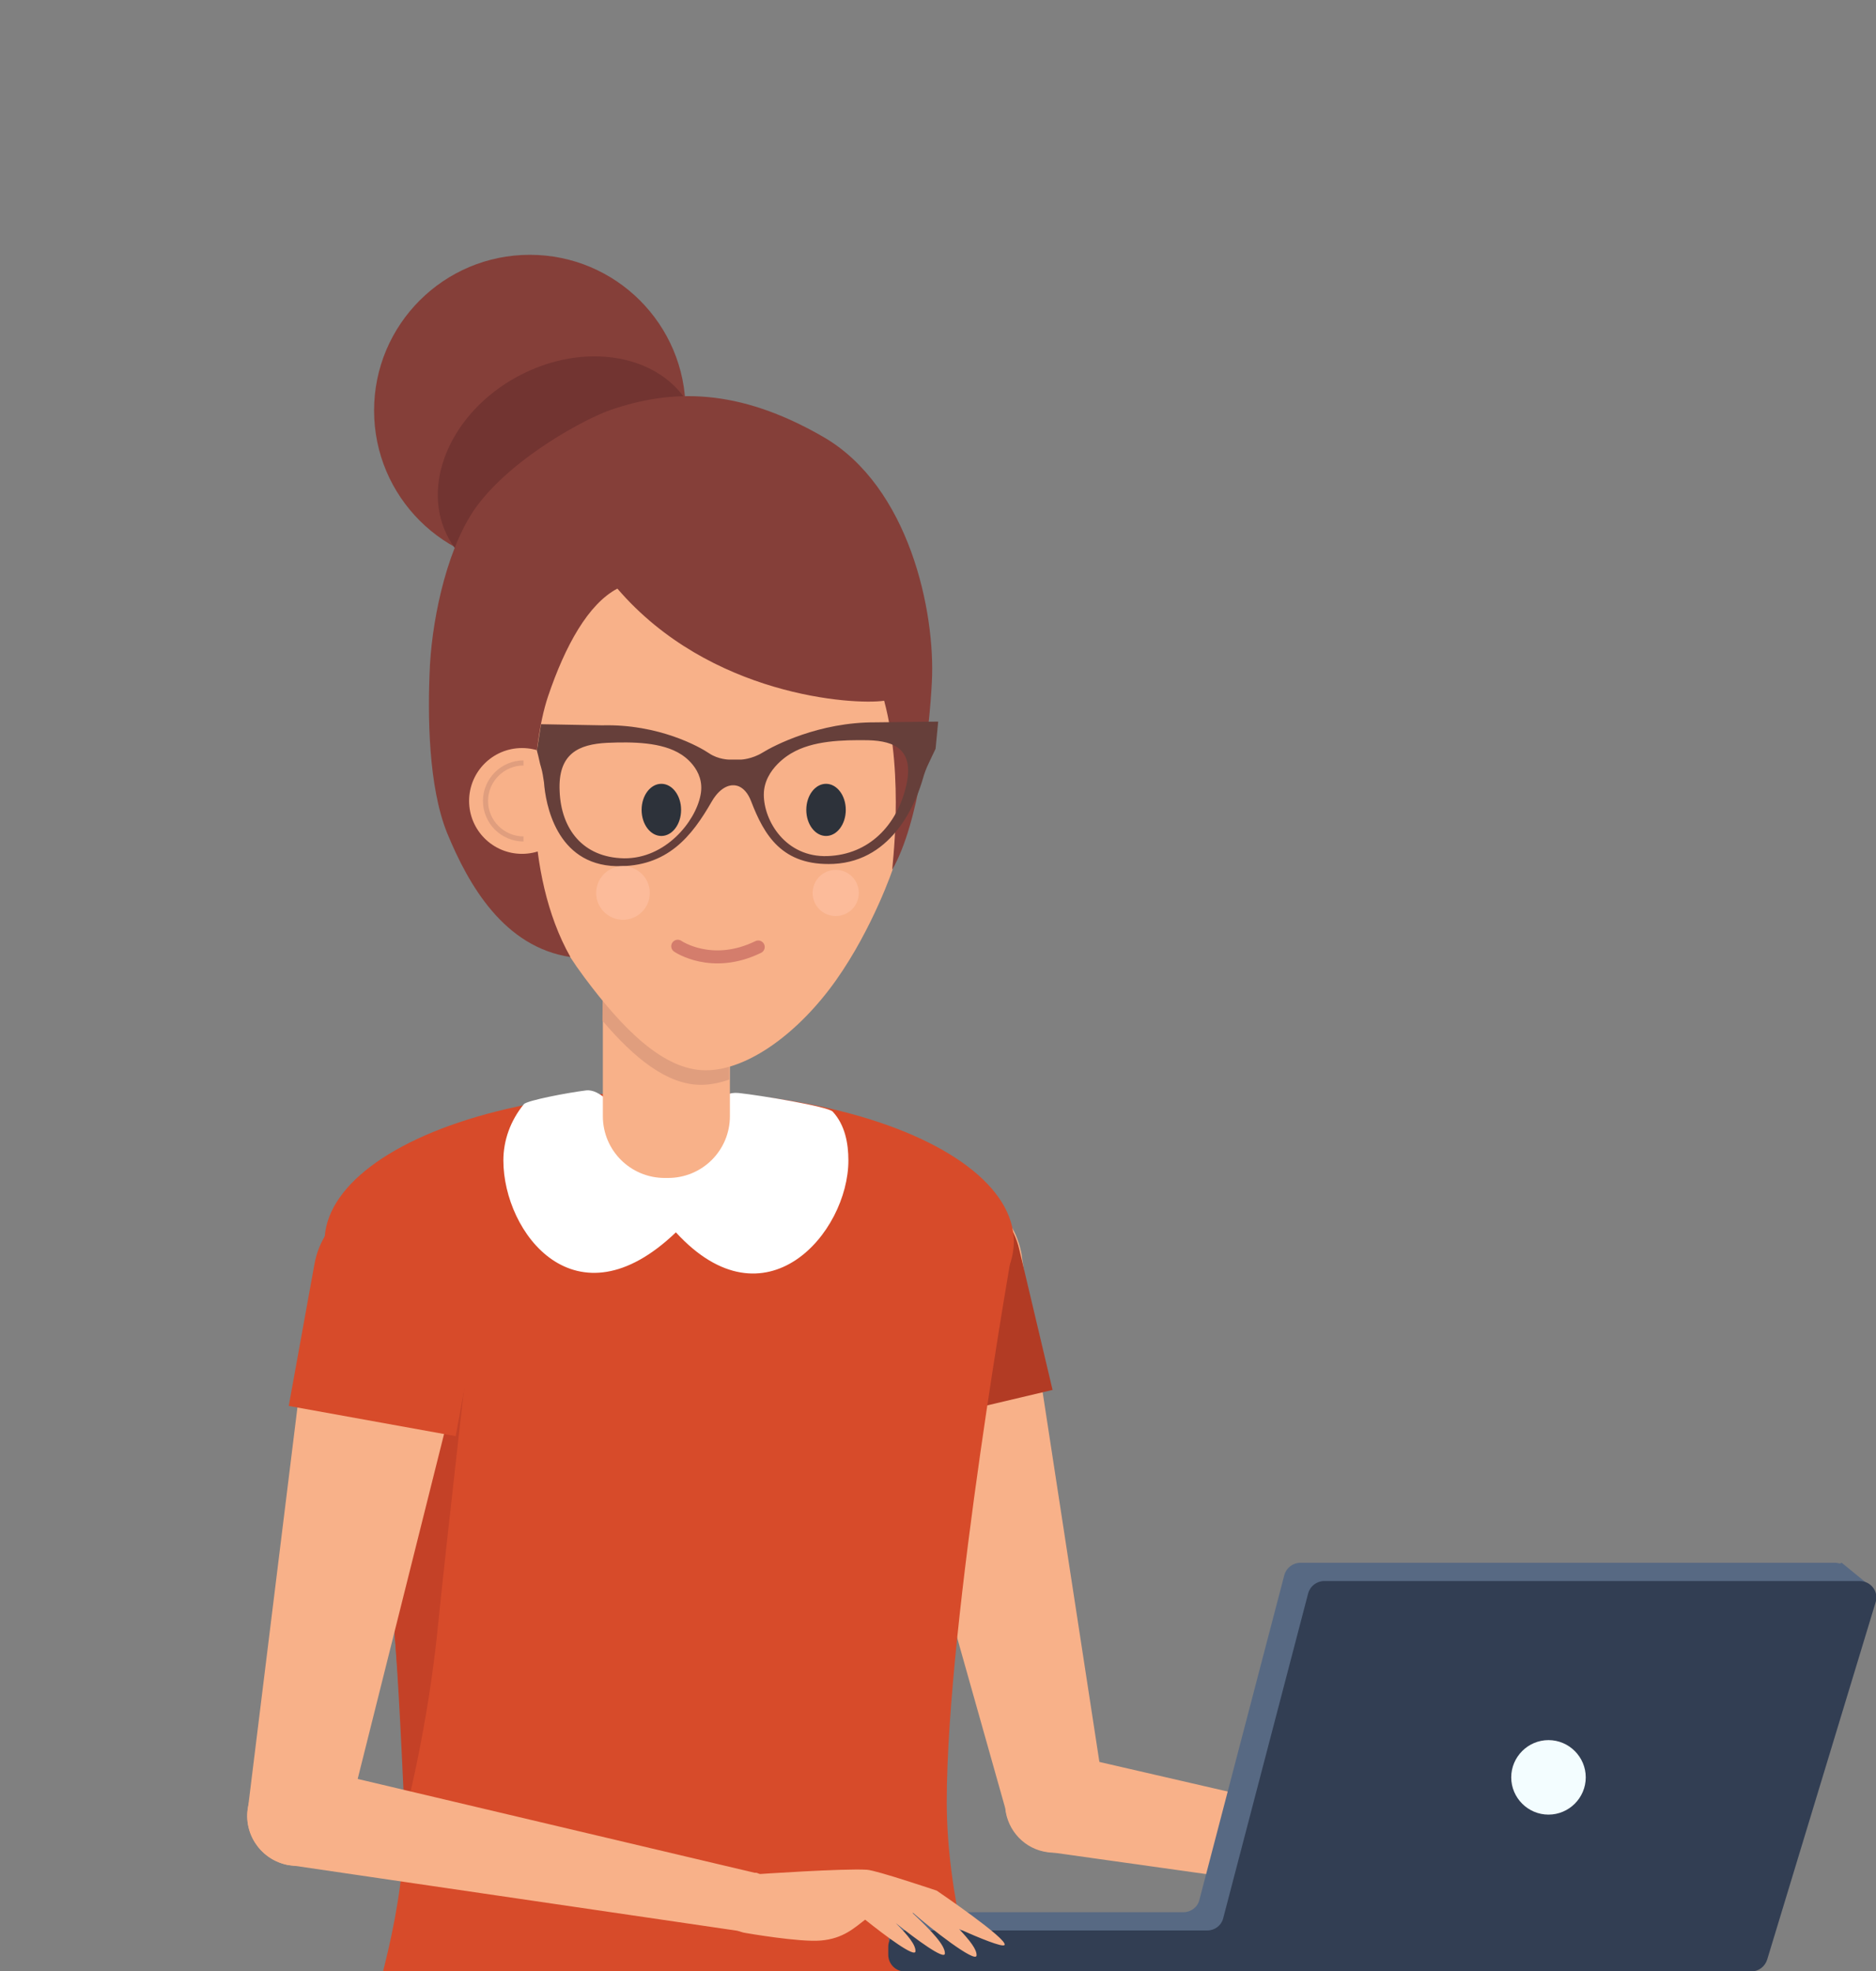 <?xml version="1.0" encoding="UTF-8"?>
<!-- Generator: Adobe Illustrator 27.0.1, SVG Export Plug-In . SVG Version: 6.00 Build 0)  -->
<svg xmlns="http://www.w3.org/2000/svg" xmlns:xlink="http://www.w3.org/1999/xlink" version="1.1" id="Calque_2_00000183945374984004794730000018281438459341640889_" x="0px" y="0px" viewBox="0 0 503.5 529.1" style="enable-background:new 0 0 503.5 529.1;" xml:space="preserve">
<rect x="0" y="0" width="503.5" height="529.1" fill="#808080" stroke="none"/>
<style type="text/css">
	.st0{fill:#F8B189;}
	.st1{fill:#B23B24;}
	.st2{clip-path:url(#SVGID_00000070833096403928457230000000008758961300766398_);}
	.st3{fill:#D74B2A;}
	.st4{fill:#C44127;}
	.st5{fill:#FFFFFF;}
	.st6{fill:#E09E7E;}
	.st7{fill:#853F39;}
	.st8{fill:#723431;}
	.st9{fill:none;stroke:#E09E7E;stroke-width:1.37;stroke-miterlimit:10;}
	.st10{fill:#2D323A;}
	.st11{fill:#663F3A;}
	.st12{fill:#FCBB9A;}
	.st13{fill:#576983;}
	.st14{fill:#323E53;}
	.st15{fill:#F3FDFF;}
	.st16{fill:none;stroke:#D47D6C;stroke-width:3.49;stroke-linecap:round;stroke-linejoin:round;}
</style>
<g id="BRAS_D">
	<path class="st0" d="M296.1,481l0.2,0l-21.9-142.7c-0.1-0.9-0.2-1.7-0.4-2.5c-2.6-12.1-14.5-19.8-26.6-17.1s-19.8,14.5-17.1,26.6   c0.2,0.8,0.4,1.7,0.7,2.5l38.8,137.6c0.6,6,5.2,11,11.4,11.8c7.3,1,14.1-4,15.1-11.4C296.5,484.1,296.4,482.5,296.1,481L296.1,481z   "></path>
	<path class="st1" d="M238.1,383.6l-8.9-37.6c-2.9-12.1,4.6-24.3,16.7-27.1l0.6-0.1c12.1-2.9,24.3,4.6,27.1,16.7l8.9,37.6   L238.1,383.6L238.1,383.6z"></path>
</g>
<g id="AV_BRAS_D">
	<path class="st0" d="M407.1,498.8L407.1,498.8l-120.1-27.7c-0.6-0.2-1.3-0.4-2-0.5c-7.3-1-14.1,4-15.1,11.4   c-1,7.3,4,14.1,11.4,15.1L403,514.2c0.2,0.1,0.5,0.2,0.7,0.2c0.3,0,0.5,0,0.8,0l0.3,0v0c4,0,7.4-2.8,8-6.9S410.9,499.9,407.1,498.8   L407.1,498.8z"></path>
	<path class="st0" d="M455.1,504.5c0,0-15.9-5.9-18.5-6.1c-6.2-0.5-29.6,0.3-29.6,0.3v0c-0.3-0.1-0.6-0.2-0.9-0.2   c-4.4-0.6-8.5,2.4-9.1,6.8c-0.6,4.3,2.4,8.3,6.6,9l0,0c0,0,12.3,2.8,17.7,4.8c5.4,2,17.7,5.1,21.9,4.3c3.4-0.6,4.9-1.9,2.8-2.9   c-4-1.9-14.5-4.3-15.1-6.2c-0.3-0.9,2.3-4.5,6.6-6.1c0.7,0.3,1.4,0.6,2.2,0.9c4.2,3.9,16.8,14.5,17,12.1c0.2-2.3-3.5-6.4-8.7-11.4   c0.1,0,0.1,0.1,0.2,0.1c4.2,3.9,16.8,14.5,17,12.1c0.1-1.6-1.7-4.1-4.5-7.2c5.3,2.5,11.5,5.3,12.1,4.6   C474,518.1,455.1,504.5,455.1,504.5L455.1,504.5z"></path>
</g>
<g id="MARIE">
	<g>
		<defs>
			<rect id="SVGID_1_" width="321.6" height="529.1"></rect>
		</defs>
		<clipPath id="SVGID_00000070115681875889583500000002451221152053557161_">
			<use xlink:href="#SVGID_1_" style="overflow:visible;"></use>
		</clipPath>
		<g style="clip-path:url(#SVGID_00000070115681875889583500000002451221152053557161_);">
			<g>
				<path class="st3" d="M94.2,332.7l177.9,0.5c0,0-18,101.6-18,150.5s28.7,100.5,28.7,135.6s-6.4,214.5-6.4,214.5H86.3      c0,0-6.4-181.7-6.4-216.1s28.7-81.9,28.7-129.2S94.2,332.7,94.2,332.7L94.2,332.7z"></path>
				<ellipse class="st3" cx="179.6" cy="333.3" rx="92.5" ry="40.4"></ellipse>
				<path class="st4" d="M117.6,435.9c2-20.1,10-89.9,10-89.9l-24.8,16.7c0,0,2.3,65.2,3.4,79.8c1.1,14.5,2.4,45,2.4,45      S114.9,463.8,117.6,435.9L117.6,435.9z"></path>
				<path class="st5" d="M227.7,311.5c0,19.4-22.3,45.5-46.3,19.3c-26.9,25.8-46.3,0.1-46.3-19.3c0-5.4,1.9-10.7,5.5-15.1      c0.8-1,11.8-3.1,16.7-3.7c7.4-0.9,16.6,19.6,22.3,19.6c8.8,0,8.3-20,18.7-18.9c5.6,0.6,23.9,3.6,25.2,5      C226.8,302,227.7,306.9,227.7,311.5L227.7,311.5z"></path>
				<path class="st0" d="M178.4,253.6h0.9c9.2,0,16.6,7.4,16.6,16.6v29.4c0,9.2-7.4,16.6-16.6,16.6h-0.9c-9.2,0-16.6-7.4-16.6-16.6      v-29.4C161.8,261,169.2,253.6,178.4,253.6z"></path>
				<path class="st6" d="M191.8,266.6l-29.4-8.5c0,0-0.7,4.4-0.7,15.9c8.4,9.9,17.3,17.2,26.4,17.2c2.5,0,5-0.5,7.6-1.4      c0-7.9,0-15.2,0-15.2L191.8,266.6L191.8,266.6z"></path>
				<path class="st0" d="M224.4,263.1c-9.9,14-23.6,24.2-35,24.2s-22.4-11.3-32.6-25c-10.9-14.6-16.7-30.8-16.7-30.8l6.5-61.6      l25.5-30.6l64.4,30.6l5.1,36.8l-1.9,26.3C239.8,232.9,234.3,249.1,224.4,263.1L224.4,263.1z"></path>
				<circle class="st7" cx="142.2" cy="110.2" r="41.8"></circle>
				
					<ellipse transform="matrix(0.879 -0.477 0.477 0.879 -41.973 88.285)" class="st8" cx="152.8" cy="126.8" rx="36.9" ry="29.3"></ellipse>
				<path class="st7" d="M120,223.6c5.8,14.1,15.3,30.6,33.1,33.3c-12.7-22.4-10.9-55.5-6-70c4.6-13.6,10.8-24.8,18.6-28.9      c24.8,28.9,63.4,31.3,71.6,30.1c5.6,20.9,1.9,45.8,2.2,45.3c7.2-12.6,10-38.2,10.6-50.3c1-18.9-6.1-52.5-29.1-65.8      s-40.8-12.9-57.3-7.2c-6.5,2.3-25.3,12.2-35.3,25.2c-8,10.4-12.2,29.4-13,43.1C114.7,192.2,115,211.2,120,223.6L120,223.6z"></path>
				<circle class="st0" cx="140.1" cy="215" r="14.2"></circle>
				<path class="st9" d="M140.5,225.2c-5.6,0-10.2-4.6-10.2-10.2s4.6-10.2,10.2-10.2"></path>
				<ellipse class="st10" cx="177.5" cy="217.4" rx="5.3" ry="7"></ellipse>
				<ellipse class="st10" cx="221.7" cy="217.4" rx="5.3" ry="7"></ellipse>
				<path class="st11" d="M196.7,210.8c0.1,0,3.1-0.4,4.9,4.3c3.5,9.1,8.3,17.4,22.1,16.8c16.4-0.8,22.4-17.3,24-22.9      c0.4-1.4,0.9-2.8,1.6-4.2c0.4-0.9,1-2.1,1.8-3.8l0.7-7.3l-16.8,0.2c-15.2-0.1-27.4,6.3-30.3,8.1s-5.8,1.9-5.8,1.9l-3.2,0      c0,0-2.9,0-5.4-1.7c-2.5-1.7-13.5-7.9-28.7-7.5l-16.4-0.3l-1.1,7.1c0.5,1.7,0.8,3.6,1.1,4.4c0.4,1.3,0.6,2.8,0.8,4.1      c0.4,5.6,3.2,22.1,19.4,22.5c13.8,0.3,20.3-8.1,25.6-17.3C193.7,210.5,196.7,210.8,196.7,210.8L196.7,210.8z M243.1,211.4      c-2.5,10.1-9.8,18-21,18.4s-17.1-9.4-17.1-16.5c0-7.1,7.4-11.1,7.4-11.1c5.7-3.4,13.7-3.6,20.6-3.5      C240.3,198.9,245.6,201.3,243.1,211.4L243.1,211.4z M162.9,199.4c6.9-0.3,14.8-0.2,19.9,3.1c0,0,6.7,3.9,5.2,11      c-1.4,7.1-9.4,17-20.5,16.9c-11.1-0.2-16.9-7.9-17.3-18C149.7,202.2,155.4,199.8,162.9,199.4L162.9,199.4z"></path>
				<circle class="st12" cx="167.2" cy="239.7" r="7.2"></circle>
				<circle class="st12" cx="224.3" cy="239.7" r="6.2"></circle>
			</g>
		</g>
	</g>
	<g>
		<path class="st13" d="M502.5,426.2l-8.2-6.7l-0.5,0.2c-0.4-0.1-0.8-0.2-1.2-0.2H349c-2,0-3.8,1.4-4.3,3.3L321.9,510    c-0.5,2-2.3,3.3-4.3,3.3h-74.7c-2.5,0-4.4,2-4.4,4.5v2.1c0,2.5,2,4.5,4.4,4.5h220.7c2,0,3.7-1.3,4.3-3.2l28.2-93L502.5,426.2    L502.5,426.2z"></path>
		<g>
			<path class="st14" d="M238.4,522.6v2.1c0,2.5,2,4.5,4.4,4.5H470c2,0,3.7-1.3,4.3-3.2l29.1-95.9c0.9-2.9-1.3-5.7-4.3-5.7H355.4     c-2,0-3.8,1.4-4.3,3.3l-22.8,87.2c-0.5,2-2.3,3.3-4.3,3.3h-81.1C240.4,518.1,238.4,520.1,238.4,522.6L238.4,522.6z"></path>
			<path class="st15" d="M425.6,477.1c0,5.5-4.5,10-10,10s-10-4.5-10-10s4.5-10,10-10S425.6,471.6,425.6,477.1z"></path>
		</g>
	</g>
</g>
<g id="BOUCHE">
	<path class="st16" d="M181.9,254c0,0,9.1,6.3,21.6,0.2"></path>
</g>
<g id="BRAS_G">
	<path class="st0" d="M128.6,347.3l-44-8.2L66.6,485h0c-1.3,7,3.1,13.8,10.1,15.5c7.2,1.7,14.4-2.8,16.1-10c0.1-0.2,0.1-0.4,0.1-0.6   h0L128.6,347.3L128.6,347.3z"></path>
	<path class="st3" d="M77.5,377.4l6.9-38.1c2.2-12.2,14-20.4,26.2-18.1l0.6,0.1c12.2,2.2,20.4,14,18.1,26.2l-4.3,23.3l-2.7,14.7   L77.5,377.4L77.5,377.4z"></path>
</g>
<g id="AV_BRAS_G">
	<path class="st0" d="M204.3,503.2L204.3,503.2l-0.3-0.1c-0.2-0.1-0.5-0.2-0.7-0.3c-0.2-0.1-0.5-0.1-0.8-0.1L82.8,474.4   c-7.2-1.7-14.4,2.8-16.1,10c-1.7,7.2,2.8,14.4,10,16.1c0.7,0.2,1.4,0.2,2.1,0.3l122,17.9v0c3.9,0.4,7.7-2.2,8.6-6.1   C210.2,508.5,208.1,504.6,204.3,503.2L204.3,503.2z"></path>
	<path class="st0" d="M251.4,507.5c0,0-16-5.4-18.7-5.6c-6.2-0.4-29.6,1.2-29.6,1.2v0c-0.3-0.1-0.6-0.2-0.9-0.2   c-4.4-0.5-8.4,2.7-8.9,7.1c-0.5,4.4,2.6,8.3,7,8.9l0,0c0,0,14.3,2.5,20,2c6-0.5,9-3.4,11.9-5.6c5.5,4.4,13.4,10.3,13.5,8.5   c0.1-1.7-2-4.3-5.3-7.6c5.5,4.4,13.1,10,13.2,8.2c0.1-2.2-3.6-6.1-8.7-10.9c0.1,0,0.1,0,0.2,0c4.5,4,16.9,13.7,17,11.4   c0.1-1.6-1.8-4-4.7-7.1c5.4,2.4,11.7,5,12.2,4.3C270.7,520.6,251.4,507.5,251.4,507.5L251.4,507.5z"></path>
</g>
</svg>
